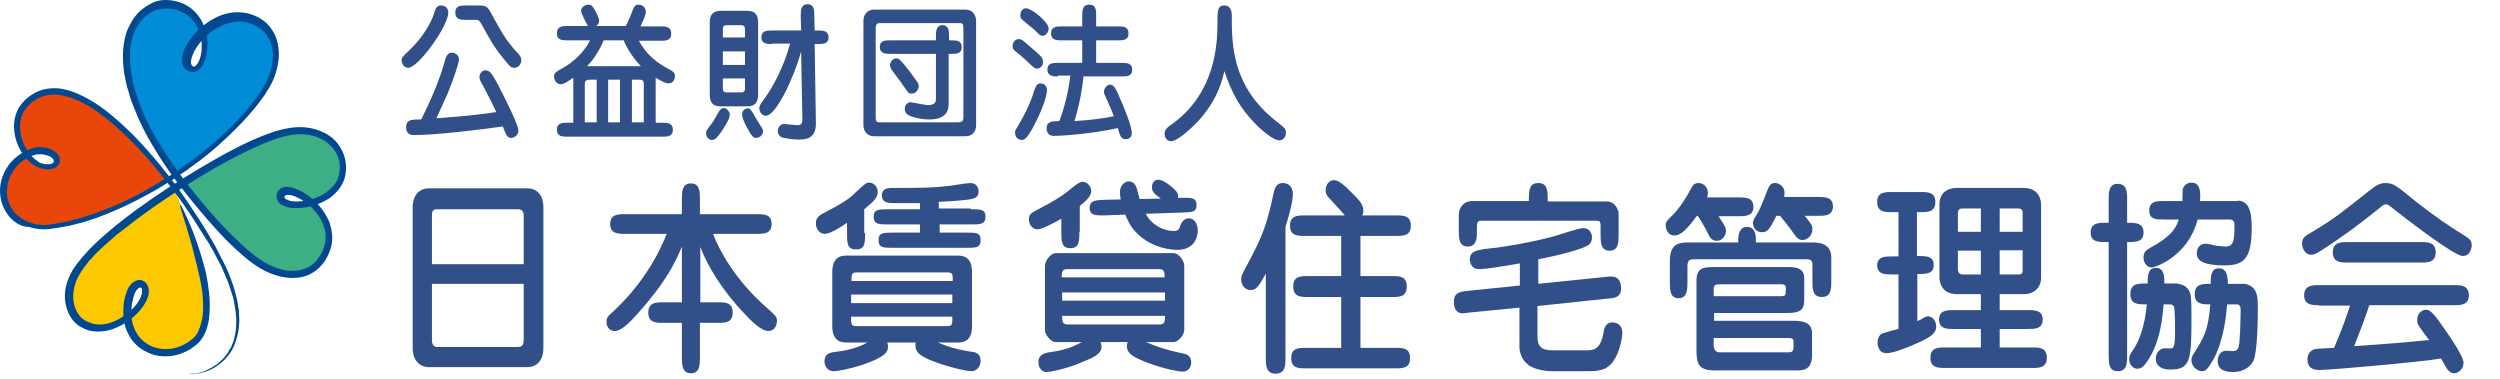 <svg width="448" height="68" viewBox="0 0 448 68" fill="none" xmlns="http://www.w3.org/2000/svg">
<path d="M97.376 62.333C97.376 65.345 95.393 65.786 94.586 65.786H76.742C75.861 65.786 73.952 65.198 73.952 62.333V37.205C73.952 34.634 75.494 33.752 76.742 33.752H94.586C95.907 33.752 97.376 34.634 97.376 37.205V62.333ZM93.851 47.345V38.822C93.851 38.307 93.851 37.499 92.823 37.499H78.284C77.477 37.499 77.403 38.014 77.403 38.601V47.345H93.851ZM77.403 50.871V60.937C77.403 61.378 77.477 62.186 78.431 62.186H92.677C93.704 62.186 93.851 61.672 93.851 60.79V50.871H77.403Z" fill="#314F89"/>
<path d="M125.426 54.178H128.657C129.979 54.178 131.3 54.178 131.3 56.014C131.3 57.851 129.905 57.851 128.657 57.851H125.426V63.949C125.426 65.345 125.426 66.888 123.811 66.888C122.195 66.888 122.195 65.272 122.195 63.949V57.851H118.817C117.569 57.851 116.174 57.851 116.174 56.014C116.174 54.178 117.569 54.178 118.817 54.178H122.195V44.185C120.139 49.328 117.055 53.075 113.971 56.529C112.649 57.998 111.254 59.321 110.153 59.321C109.198 59.321 108.684 58.512 108.684 57.704C108.684 56.896 108.978 56.602 110.079 55.647C114.044 51.9 117.349 47.271 119.478 41.908H111.988C110.814 41.908 109.345 41.908 109.345 40.144C109.345 38.381 110.814 38.381 111.988 38.381H122.195V35.809C122.195 34.413 122.195 32.87 123.811 32.87C125.426 32.87 125.426 34.413 125.426 35.809V38.381H135.633C136.881 38.381 138.276 38.381 138.276 40.144C138.276 41.908 136.808 41.908 135.633 41.908H127.776C128.804 44.7 131.741 50.21 137.395 55.133C139.011 56.602 139.231 56.749 139.231 57.484C139.231 58.586 138.57 59.321 137.689 59.321C136.367 59.321 134.384 57.263 133.577 56.382C129.318 51.973 126.748 47.565 125.499 44.259V54.178H125.426Z" fill="#314F89"/>
<path d="M155.018 41.761C155.018 43.597 155.018 44.7 153.403 44.7C151.787 44.7 151.787 43.524 151.787 41.761V39.924C150.759 40.659 148.777 41.908 147.822 41.908C146.867 41.908 146.207 41.026 146.207 40.071C146.207 38.895 146.794 38.601 148.189 37.867C151.787 36.03 152.668 35.148 153.476 34.34C155.092 32.87 155.238 32.724 155.752 32.724C156.707 32.724 157.294 33.605 157.294 34.413C157.294 35.516 156.34 36.25 154.871 37.499V41.761H155.018ZM158.983 61.378C159.057 61.525 159.13 61.819 159.13 62.039C159.13 62.921 158.983 63.876 154.431 65.419C152.154 66.154 150.025 66.521 149.364 66.521C148.336 66.521 147.749 65.639 147.749 64.758C147.749 63.288 148.923 63.141 149.658 63.068C151.494 62.847 153.403 62.48 155.459 61.378H151.787C150.98 61.378 149.144 61.378 149.144 58.439V48.741C149.144 45.802 150.98 45.802 151.787 45.802H171.54C172.347 45.802 174.183 45.802 174.183 48.741V58.439C174.183 61.378 172.347 61.378 171.54 61.378H168.089C168.603 61.598 170.512 62.48 173.816 62.994C174.697 63.068 175.725 63.215 175.725 64.684C175.725 65.566 175.138 66.521 174.036 66.521C173.082 66.521 169.117 65.566 166.547 64.464C164.931 63.729 164.05 63.141 164.05 61.966C164.05 61.745 164.05 61.451 164.123 61.378H158.983ZM170.732 50.357C170.732 49.108 170.732 48.814 169.704 48.814H153.623C152.595 48.814 152.595 49.108 152.595 50.357H170.732ZM152.522 52.782V54.325H170.659V52.782H152.522ZM152.522 56.749V57.337C152.522 58.365 152.815 58.439 153.55 58.439H169.631C170.365 58.439 170.659 58.365 170.659 57.337V56.749H152.522ZM173.963 37.499C175.725 37.499 176.606 37.499 176.606 38.822C176.606 40.218 175.652 40.218 173.963 40.218H168.382V41.687H173.155C174.991 41.687 175.725 41.687 175.725 43.01C175.725 44.406 174.918 44.406 173.155 44.406H160.085C158.249 44.406 157.441 44.406 157.441 43.01C157.441 41.687 158.249 41.687 160.085 41.687H164.858V40.218H159.204C157.515 40.218 156.56 40.218 156.56 38.822C156.56 37.499 157.515 37.499 159.204 37.499H164.858V36.397C164.123 36.397 160.966 36.397 160.305 36.397C159.277 36.397 158.029 36.397 158.029 35.001C158.029 33.679 159.35 33.679 159.791 33.679C165.298 33.679 166.767 33.679 170.071 33.311C170.659 33.238 173.376 32.797 173.89 32.797C174.918 32.797 175.358 33.532 175.358 34.34C175.358 35.516 174.404 35.663 173.155 35.809C171.833 35.956 171.099 36.03 168.235 36.177V37.352H173.963V37.499Z" fill="#314F89"/>
<path d="M193.422 41.54C193.422 43.157 193.422 44.479 191.806 44.479C190.191 44.479 190.191 43.157 190.191 41.54V39.189C189.457 39.63 186.813 41.099 185.859 41.099C185.271 41.099 184.39 40.512 184.39 39.336C184.39 38.307 184.684 38.234 186.74 37.132C188.355 36.324 190.485 35.075 192.1 33.679C192.541 33.311 193.422 32.577 194.009 32.577C194.817 32.577 195.551 33.385 195.551 34.267C195.551 35.369 194.009 36.471 193.495 36.911V41.54H193.422ZM197.167 61.231C197.24 61.378 197.387 61.598 197.387 62.112C197.387 63.362 196.212 63.949 194.083 64.831C190.631 66.3 187.915 66.668 187.547 66.668C186.666 66.668 186.079 65.86 186.079 64.904C186.079 63.582 187.107 63.288 187.988 63.141C189.971 62.847 191.586 62.553 193.862 61.304H189.163C188.282 61.304 187.254 59.982 187.254 59.1V47.639C187.254 46.683 188.355 45.361 189.163 45.361H210.311C211.192 45.361 212.22 46.683 212.22 47.639V59.1C212.22 60.055 211.118 61.304 210.311 61.304H205.391C207.373 62.186 209.356 62.774 211.412 63.215C212.66 63.435 213.468 63.656 213.468 64.978C213.468 65.492 213.174 66.594 211.926 66.594C211.265 66.594 208.769 66.153 205.978 65.125C203.261 64.096 201.94 63.435 201.94 62.039C201.94 61.672 202.013 61.451 202.086 61.304H197.167V61.231ZM208.695 49.696C208.695 48.888 208.695 48.226 207.741 48.226H191.219C190.264 48.226 190.264 48.888 190.264 49.696H208.695ZM190.338 52.414V53.884H208.769V52.414H190.338ZM190.338 56.602C190.338 57.484 190.338 58.145 191.292 58.145H207.814C208.769 58.145 208.769 57.484 208.769 56.602H190.338ZM208.034 35.589C207.006 34.854 206.419 34.413 206.419 33.532C206.419 33.458 206.419 32.209 207.594 32.209C208.695 32.209 210.751 34.046 210.971 34.56C211.192 35.001 211.118 35.295 211.045 35.442H211.853C213.468 35.442 214.423 35.369 214.423 36.765C214.423 38.014 213.688 38.014 211.926 38.087L205.317 38.307C206.345 40.291 208.475 41.393 210.311 41.393C211.192 41.393 211.339 41.026 211.559 40.291C211.853 39.556 212.44 39.116 213.027 39.116C214.055 39.116 214.643 40.144 214.643 41.32C214.643 41.54 214.643 44.773 210.971 44.773C210.164 44.773 206.566 44.626 203.702 41.761C202.454 40.512 202.086 39.41 201.646 38.454L197.901 38.601C196.506 38.601 195.258 38.675 195.258 37.279C195.258 35.883 196.432 35.883 197.828 35.809L200.838 35.736C200.765 35.442 200.691 34.854 200.691 34.413C200.691 33.164 201.646 32.503 202.233 32.503C202.38 32.503 203.261 32.503 203.628 33.532C203.775 33.899 204.142 35.369 204.216 35.663L208.034 35.589Z" fill="#314F89"/>
<path d="M230.357 64.243C230.357 65.345 230.357 66.962 228.594 66.962C226.832 66.962 226.832 65.345 226.832 64.243V49.035C225.51 51.459 225.07 51.973 224.115 51.973C223.087 51.973 222.426 51.092 222.426 50.063C222.426 49.475 222.5 49.328 223.234 47.932C226.538 41.908 227.052 39.924 228.227 34.634C228.374 33.899 228.668 32.797 229.843 32.797C230.357 32.797 231.679 32.944 231.679 34.854C231.679 36.25 230.797 39.263 230.357 40.659V64.243ZM243.794 49.475H249.448C250.77 49.475 252.092 49.475 252.092 51.312C252.092 53.222 250.77 53.222 249.448 53.222H243.794V62.333H250.036C251.358 62.333 252.679 62.333 252.679 64.17C252.679 66.007 251.358 66.007 250.036 66.007H234.028C232.707 66.007 231.385 66.007 231.385 64.17C231.385 62.333 232.707 62.333 234.028 62.333H240.343V53.222H234.395C233.074 53.222 231.752 53.222 231.752 51.312C231.752 49.475 233.074 49.475 234.395 49.475H240.343V42.275H233.808C232.56 42.275 231.164 42.275 231.164 40.438C231.164 38.601 232.56 38.601 233.808 38.601H241.004C240.563 38.087 238.581 35.883 238.14 35.442C237.773 35.075 237.553 34.707 237.553 34.12C237.553 33.311 237.993 32.283 239.095 32.283C239.903 32.283 241.224 33.458 242.179 34.487C243.941 36.177 244.308 36.838 244.308 37.72C244.308 38.014 244.308 38.307 244.088 38.601H250.183C251.431 38.601 252.826 38.601 252.826 40.438C252.826 42.275 251.431 42.275 250.183 42.275H243.794V49.475Z" fill="#314F89"/>
<path d="M275.516 50.871L287.705 49.622C288.513 49.549 288.586 49.549 288.807 49.549C289.981 49.549 290.496 50.431 290.496 51.679C290.496 53.296 289.321 53.443 287.999 53.516L275.516 54.839V60.349C275.516 62.333 276.544 62.774 278.159 62.774H284.474C285.282 62.774 286.824 62.774 287.338 59.688C287.411 59.027 287.632 57.778 288.953 57.778C289.467 57.778 290.716 57.998 290.716 59.614C290.716 61.011 289.982 63.949 288.66 65.272C287.852 66.08 286.971 66.521 284.621 66.521H278.306C276.544 66.521 275.516 66.154 275.075 66.007C272.652 65.198 272.285 62.921 272.285 62.26V55.133L263.253 56.014C262.445 56.088 262.372 56.161 262.152 56.161C261.05 56.161 260.536 55.353 260.536 54.104C260.536 52.414 261.638 52.267 263.033 52.12L272.358 51.165V47.198C270.229 47.565 266.484 48.226 265.089 48.226C263.4 48.226 263.4 46.61 263.4 46.463C263.4 44.993 264.722 44.847 266.043 44.626C272.138 44.038 278.233 42.422 278.453 42.349C279.261 42.128 282.932 40.879 283.667 40.879C285.209 40.879 285.282 42.349 285.282 42.495C285.282 43.671 284.621 43.965 284.107 44.185C283.593 44.479 280.95 45.434 275.663 46.463V50.871H275.516ZM273.974 36.103C273.974 34.193 273.974 32.797 275.663 32.797C277.352 32.797 277.352 34.193 277.352 36.103H287.925C289.467 36.103 290.055 37.646 290.055 38.307V41.981C290.055 43.377 290.055 44.92 288.439 44.92C286.824 44.92 286.824 43.377 286.824 41.981V40.438C286.824 39.556 286.53 39.556 285.943 39.556H265.456C264.648 39.556 264.648 39.777 264.648 42.055C264.648 42.422 264.648 44.185 263.033 44.185C261.417 44.185 261.417 42.642 261.417 41.246V38.381C261.417 37.793 261.858 36.03 263.841 36.03H273.974V36.103Z" fill="#314F89"/>
<path d="M304.08 38.675C302.465 40.879 301.29 42.202 300.041 42.202C298.866 42.202 298.499 41.026 298.499 40.438C298.499 39.703 298.646 39.63 299.894 38.381C301.29 36.911 302.391 35.001 302.979 33.899C303.346 33.164 303.639 32.797 304.374 32.797C305.255 32.797 306.063 33.532 306.063 34.56C306.063 34.854 305.989 35.075 305.916 35.369H311.57C312.745 35.369 314.213 35.369 314.213 37.059C314.213 38.748 312.745 38.748 311.57 38.748H307.972C308.926 40.218 309.293 40.732 309.293 41.393C309.293 42.128 308.706 43.157 307.678 43.157C306.723 43.157 306.356 42.495 305.989 41.687C304.961 39.703 304.888 39.703 304.227 38.675H304.08ZM311.496 42.863C311.496 42.128 311.717 40.659 313.038 40.659C314.654 40.659 314.654 42.422 314.654 42.863V43.451H324.714C325.668 43.451 328.165 43.451 328.165 46.169V50.283C328.165 51.753 328.165 53.222 326.476 53.222C324.787 53.222 324.787 51.753 324.787 50.283V47.492C324.787 46.61 324.42 46.463 323.759 46.463H303.786C302.905 46.463 302.391 46.463 302.391 47.712V50.504C302.391 51.826 302.391 53.443 300.776 53.443C299.234 53.443 299.234 51.826 299.234 50.504V46.757C299.234 43.451 301.143 43.451 302.685 43.451H311.496V42.863ZM307.091 57.484H321.189C322.437 57.484 324.714 57.484 324.714 59.688V63.656C324.714 66.374 323.025 66.374 321.923 66.374H307.164C304.3 66.374 304.007 65.052 304.007 62.627V50.357C304.007 47.932 305.328 47.859 307.164 47.859H320.455C321.483 47.859 323.318 47.859 323.318 49.843V53.443C323.318 55.059 323.172 56.088 320.381 56.088H307.164V57.484H307.091ZM307.091 53.075H319.206C319.867 53.075 320.014 52.928 320.014 52.267V51.533C320.014 50.871 319.353 50.945 319.06 50.945H308.192C307.311 50.945 307.091 51.092 307.091 51.973V53.075ZM307.091 60.643V61.819C307.091 62.7 307.458 63.141 308.192 63.141H320.455C321.116 63.141 321.409 62.994 321.409 62.039V61.304C321.409 60.643 321.116 60.57 320.455 60.57H307.091V60.643ZM318.325 38.675C317.15 41.026 316.783 41.614 315.755 41.614C314.874 41.614 314.14 41.026 314.14 39.924C314.14 39.703 314.14 39.483 314.801 38.455C315.315 37.646 315.462 37.279 316.857 33.752C317.15 33.091 317.444 32.797 318.105 32.797C318.913 32.797 319.794 33.532 319.794 34.487C319.794 34.781 319.72 35.075 319.72 35.295H325.815C326.99 35.295 328.459 35.295 328.459 36.985C328.459 38.675 326.99 38.675 325.815 38.675H323.392C324.64 40.144 324.787 40.512 324.787 41.026C324.787 42.349 323.759 43.01 323.025 43.01C322.364 43.01 321.997 42.642 321.483 41.908C320.234 40.144 319.647 39.483 318.986 38.675H318.325Z" fill="#314F89"/>
<path d="M343.585 45.875C345.201 45.875 346.522 45.875 346.522 47.492C346.522 49.108 345.127 49.108 343.585 49.108V57.557C343.805 57.41 344.172 57.337 344.686 56.969C344.98 56.823 345.274 56.676 345.494 56.676C346.008 56.676 346.963 57.19 346.963 58.512C346.963 59.908 345.568 60.57 343.658 61.451C341.088 62.627 339.032 63.288 338.078 63.288C336.462 63.288 336.462 61.598 336.462 61.378C336.462 60.423 336.976 59.908 337.27 59.761C337.711 59.614 339.767 59.027 340.207 58.953V49.181H339.032C337.858 49.181 336.389 49.181 336.389 47.565C336.389 45.949 337.858 45.949 339.032 45.949H340.207V38.014H339.032C337.711 38.014 336.389 38.014 336.389 36.177C336.389 34.413 337.784 34.413 339.032 34.413H344.173C345.421 34.413 346.816 34.413 346.816 36.177C346.816 38.014 345.421 38.014 344.173 38.014H343.512V45.875H343.585ZM364.145 62.26C365.394 62.26 366.789 62.26 366.789 64.096C366.789 65.933 365.394 65.933 364.145 65.933H348.578C347.33 65.933 345.935 65.933 345.935 64.096C345.935 62.26 347.33 62.26 348.578 62.26H354.967V58.953H350.12C348.945 58.953 347.477 58.953 347.477 57.263C347.477 55.574 348.945 55.574 350.12 55.574H354.967V52.708H350.634C347.697 52.708 347.55 50.137 347.55 49.769V36.544C347.55 34.707 348.872 33.679 350.634 33.679H362.677C365.614 33.679 365.761 36.25 365.761 36.544V49.769C365.761 51.606 364.439 52.708 362.677 52.708H358.344V55.574H363.411C364.586 55.574 366.054 55.574 366.054 57.263C366.054 58.953 364.586 58.953 363.411 58.953H358.344V62.26H364.145ZM354.967 41.54V37.352H351.662C350.855 37.352 350.855 38.014 350.855 38.307V41.54H354.967ZM350.855 44.92V48.226C350.855 49.035 351.369 49.181 351.662 49.181H354.967V44.92H350.855ZM362.456 41.54V38.014C362.456 37.426 361.869 37.352 361.722 37.352H358.344V41.54H362.456ZM358.344 44.92V49.181H361.796C362.456 49.181 362.456 48.667 362.456 48.373V44.846H358.344V44.92Z" fill="#314F89"/>
<path d="M377.289 43.377C376.114 43.377 374.646 43.377 374.646 41.687C374.646 39.924 376.114 39.924 377.289 39.924H377.877V35.883C377.877 34.413 377.877 32.944 379.492 32.944C381.181 32.944 381.181 34.487 381.181 35.883V39.924C382.723 39.924 384.118 39.924 384.118 41.687C384.118 43.377 382.723 43.377 381.181 43.377V63.582C381.181 65.052 381.181 66.521 379.492 66.521C377.877 66.521 377.877 65.052 377.877 63.582V43.377H377.289ZM390.286 50.871C390.36 50.871 391.608 50.945 392.269 52.047C392.636 52.782 392.709 53.149 392.709 57.19C392.709 64.611 392.489 66.227 388.891 66.227C387.79 66.227 386.321 65.86 386.321 64.243C386.321 63.141 387.129 62.407 387.936 62.407C388.157 62.407 389.038 62.48 389.185 62.407C389.772 62.333 389.772 60.57 389.772 59.394C389.772 58.733 389.772 55.28 389.552 54.912C389.478 54.765 389.185 54.545 388.891 54.545H387.716C387.422 58.292 386.762 62.039 384.632 64.978C384.338 65.345 383.898 66.08 382.943 66.08C382.576 66.08 381.548 65.639 381.548 64.317C381.548 63.803 381.622 63.656 382.429 62.407C382.65 62.113 384.265 59.614 384.706 54.545C383.09 54.545 381.768 54.545 381.768 52.708C381.768 50.798 383.017 50.798 384.852 50.798C384.852 49.622 384.852 48.006 386.321 48.006C387.863 48.006 387.863 49.622 387.863 50.798H390.286V50.871ZM401.007 35.956C403.357 35.956 403.504 38.748 403.504 40.953C403.504 46.61 401.888 47.565 398.51 47.565C397.482 47.565 394.912 47.418 394.178 46.61C393.811 46.316 393.664 45.875 393.664 45.361C393.664 44.259 394.398 43.671 395.279 43.671C395.573 43.671 396.895 43.965 397.189 44.038C397.482 44.038 398.29 44.185 398.804 44.185C400.346 44.185 400.419 42.936 400.419 40.218C400.419 39.483 399.905 39.336 399.612 39.336H393.811C392.122 45.949 386.174 47.932 385.587 47.932C384.852 47.932 384.118 47.198 384.118 46.169C384.118 45.067 384.706 44.773 385.44 44.332C389.552 42.128 390.066 40.438 390.433 39.336H387.716C386.394 39.336 385.146 39.336 385.146 37.72C385.146 36.03 386.541 36.03 387.716 36.03H391.094C391.094 35.663 391.094 34.193 391.167 33.826C391.241 33.605 391.608 32.724 392.709 32.724C394.398 32.724 394.325 34.634 394.251 36.03H401.007V35.956ZM402.108 50.871C402.769 50.871 403.65 51.312 404.018 51.9C404.605 52.782 404.605 54.031 404.605 54.986C404.605 57.19 404.532 63.215 403.797 64.684C403.283 65.713 402.035 66.668 400.199 66.668C398.877 66.668 397.409 66.374 397.409 64.684C397.409 63.729 397.923 62.847 398.951 62.847C399.171 62.847 399.979 62.921 400.126 62.921C400.64 62.921 401.007 62.7 401.154 62.186C401.447 61.378 401.521 56.529 401.521 55.427C401.521 54.912 401.301 54.545 400.86 54.545H399.098C398.951 56.382 398.51 61.157 396.528 64.611C395.573 66.227 395.206 66.521 394.545 66.521C393.958 66.521 392.709 65.86 392.709 64.537C392.709 64.023 392.93 63.656 393.077 63.435C394.986 60.423 395.72 59.174 396.087 54.545C394.692 54.545 393.297 54.545 393.297 52.708C393.297 50.871 394.619 50.871 396.161 50.871C396.161 49.769 396.087 48.079 397.629 48.079C399.171 48.079 399.171 49.696 399.245 50.871H402.108Z" fill="#314F89"/>
<path d="M433.096 36.25C435.886 38.455 438.823 40.512 441.834 42.349C442.421 42.716 442.935 43.083 442.935 43.965C442.935 44.185 442.788 45.875 441.32 45.875C439.778 45.875 430.819 38.969 428.249 36.911C427.882 36.618 427.662 36.618 427.588 36.618C427.221 36.618 427.001 36.765 426.413 37.279C423.476 39.63 420.392 42.055 415.913 44.92C414.958 45.508 414.665 45.655 414.151 45.655C413.123 45.655 412.535 44.553 412.535 43.671C412.535 42.642 412.902 42.349 414.738 41.32C418.41 39.116 420.099 37.72 424.357 34.34C425.679 33.311 426.34 32.797 427.515 32.797C428.91 32.871 429.13 33.017 433.096 36.25ZM415.546 54.692C414.444 54.692 412.902 54.692 412.902 52.928C412.902 51.092 414.444 51.092 415.546 51.092H439.778C440.879 51.092 442.421 51.092 442.421 52.928C442.421 54.692 440.879 54.692 439.778 54.692H424.578C423.77 57.19 422.815 59.614 421.861 62.039C429.13 61.525 429.938 61.451 435.298 60.937C435.005 60.57 433.756 58.88 433.536 58.512C433.169 57.998 433.169 57.704 433.169 57.337C433.169 56.088 434.05 55.5 434.784 55.5C435.592 55.5 436.473 56.676 437.795 58.586C438.97 60.202 441.467 63.876 441.467 64.978C441.467 66.227 440.438 66.888 439.851 66.888C438.97 66.888 438.603 66.227 438.456 66.007C438.309 65.713 437.575 64.537 437.428 64.243C434.197 64.831 417.675 66.3 415.693 66.3C415.105 66.3 413.49 66.3 413.49 64.39C413.49 63.362 414.151 62.774 414.665 62.627C415.032 62.48 415.326 62.48 418.263 62.333C419.952 58.439 420.539 56.455 421.127 54.765H415.546V54.692ZM433.83 43.377C435.005 43.377 436.473 43.377 436.473 45.214C436.473 47.051 435.005 47.051 433.83 47.051H420.686C419.511 47.051 418.042 47.051 418.042 45.214C418.042 43.377 419.511 43.377 420.686 43.377H433.83Z" fill="#314F89"/>
<path d="M80.34 2.232C80.34 4.657 74.98 12.151 73.144 12.151C72.483 12.151 71.969 11.49 71.969 10.829C71.969 10.314 72.116 10.168 73.291 9.065C75.788 6.714 77.256 4.069 77.77 2.453C77.991 1.718 78.211 0.983 78.945 0.983C79.973 0.91 80.34 1.718 80.34 2.232ZM74.246 24.201C73.805 24.201 72.777 24.201 72.777 22.805C72.777 21.409 73.732 21.409 75.494 21.409C77.109 18.102 78.651 14.723 79.68 11.049C79.9 10.241 80.12 9.433 81.001 9.433C81.515 9.433 82.249 9.874 82.249 10.608C82.249 11.343 81.148 14.502 80.267 16.633C80.194 16.78 78.431 20.747 78.211 21.188C84.085 20.747 84.746 20.674 88.932 20.086C88.564 19.205 87.537 17.221 86.729 15.678C85.995 14.355 85.921 14.208 85.921 13.841C85.921 13.106 86.435 12.592 87.022 12.592C87.683 12.592 88.197 13.18 89.152 15.017C90.106 16.854 92.897 22.29 92.897 23.392C92.897 24.274 92.089 24.715 91.575 24.715C90.914 24.715 90.694 24.201 90.106 22.658C85.994 23.246 78.138 24.201 74.246 24.201ZM83.498 3.555C82.617 3.555 81.589 3.555 81.589 2.232C81.589 0.983 82.617 0.983 83.498 0.983H85.334C87.022 0.983 87.243 0.983 87.977 2.306C89.96 5.906 90.547 7.082 92.75 9.506C93.191 9.947 93.411 10.241 93.411 10.829C93.411 11.49 92.897 12.151 92.162 12.151C91.648 12.151 91.355 11.931 90.547 10.902C88.491 8.404 87.977 7.376 86.508 4.731C85.921 3.628 85.774 3.555 85.26 3.555H84.82H83.498Z" fill="#314F89"/>
<path d="M112.135 4.657C112.723 3.555 113.016 2.747 113.457 1.645C113.677 1.057 113.898 0.836 114.412 0.836C115.293 0.836 115.733 1.498 115.733 2.159C115.733 2.82 114.926 4.363 114.779 4.731H118.377C119.258 4.731 120.286 4.731 120.286 6.053C120.286 7.302 119.258 7.302 118.377 7.302H114.485C115.219 8.551 116.394 10.608 119.845 12.372C120.506 12.739 120.947 12.959 120.947 13.621C120.947 14.355 120.506 14.943 119.845 14.943C119.111 14.943 117.716 14.062 117.496 13.915V21.997H118.671C119.552 21.997 120.58 21.997 120.58 23.246C120.58 24.495 119.552 24.495 118.671 24.495H101.708C100.827 24.495 99.799 24.495 99.799 23.246C99.799 21.997 100.827 21.997 101.708 21.997H102.736V13.915C101.708 14.649 101.047 15.09 100.46 15.09C99.799 15.09 99.285 14.429 99.285 13.768C99.285 13.106 99.432 12.959 101.048 12.078C104.132 10.241 105.306 8.037 105.747 7.229H101.708C100.827 7.229 99.799 7.229 99.799 5.98C99.799 4.657 100.827 4.657 101.708 4.657H105.38C105.16 4.363 104.132 2.453 104.132 1.939C104.132 1.204 104.939 0.836 105.453 0.836C105.967 0.836 106.188 1.13 106.555 1.718C106.848 2.232 107.362 3.261 107.362 3.702C107.362 4.29 106.995 4.584 106.775 4.657H112.135ZM106.922 14.282H105.747C104.792 14.282 104.792 14.649 104.792 15.237V21.923H106.922V14.282ZM108.17 7.229C107.362 9.212 106.261 10.755 105.233 11.857H114.852C113.751 10.755 112.356 8.771 111.768 7.229H108.17ZM108.978 21.923H111.107V14.282H108.978V21.923ZM113.237 21.923H115.366V15.09C115.366 14.282 114.999 14.282 114.485 14.282H113.237V21.923Z" fill="#314F89"/>
<path d="M130.786 20.601C130.786 21.409 129.391 23.392 129.318 23.539C128.437 24.788 128.07 25.082 127.629 25.082C127.042 25.082 126.528 24.642 126.528 23.833C126.528 23.466 126.674 23.246 127.702 21.923C127.923 21.629 128.73 20.086 128.951 19.792C129.024 19.719 129.244 19.352 129.758 19.352C130.272 19.425 130.786 20.013 130.786 20.601ZM133.797 1.939C134.825 1.939 135.853 2.159 135.853 4.069V16.927C135.853 18.837 134.825 19.058 133.797 19.058H129.244C128.216 19.058 127.188 18.837 127.188 16.927V4.069C127.188 2.159 128.29 1.939 129.244 1.939H133.797ZM133.503 6.714V5.465C133.503 5.024 133.503 4.51 132.842 4.51H130.199C129.538 4.51 129.538 4.951 129.538 5.465V6.714H133.503ZM129.538 9.212V11.637H133.503V9.212H129.538ZM129.538 14.062V15.604C129.538 16.119 129.538 16.56 130.199 16.56H132.842C133.503 16.56 133.503 16.119 133.503 15.604V14.062H129.538ZM133.944 19.425C134.458 19.425 134.531 19.572 135.339 20.968C135.486 21.262 136.294 22.584 136.514 22.878C136.587 23.025 136.734 23.246 136.734 23.466C136.734 24.201 136.147 24.715 135.486 24.715C135.045 24.715 134.752 24.421 134.238 23.539C133.797 22.805 132.989 21.262 132.989 20.601C132.916 19.939 133.43 19.425 133.944 19.425ZM138.35 7.89C137.542 7.89 136.441 7.89 136.441 6.714C136.441 5.465 137.469 5.465 138.35 5.465H143.563L143.49 2.894C143.49 1.939 143.49 0.763 144.738 0.763C145.839 0.763 145.913 1.792 145.913 2.306L145.986 5.465H146.574C147.455 5.465 148.483 5.465 148.483 6.714C148.483 7.89 147.455 7.89 146.574 7.89H145.986L146.207 21.997C146.28 24.862 144.444 25.009 143.123 25.009C141.948 25.009 140.773 24.788 140.185 24.642C139.598 24.421 139.378 23.907 139.378 23.466C139.378 22.878 139.818 22.217 140.479 22.217C140.846 22.217 142.535 22.437 142.902 22.437C143.783 22.437 143.783 21.776 143.783 21.409L143.563 9.212C142.095 14.502 138.937 20.747 137.248 20.747C136.587 20.747 136.073 20.086 136.073 19.425C136.073 18.984 136.147 18.837 137.101 17.515C138.497 15.604 140.553 11.784 141.581 7.816H138.35V7.89Z" fill="#314F89"/>
<path d="M154.724 3.775C154.724 2.673 155.385 1.718 156.634 1.718H173.008C174.257 1.718 174.918 2.673 174.918 3.775V22.437C174.918 23.539 174.257 24.421 173.008 24.421H156.634C155.385 24.421 154.724 23.466 154.724 22.437V3.775ZM157.588 4.143C156.927 4.143 156.927 4.804 156.927 5.098V21.041C156.927 21.703 157.074 21.923 157.588 21.923H171.613C172.274 21.923 172.641 21.776 172.641 21.041V5.098C172.641 4.363 172.494 4.143 172.054 4.143H157.588ZM170.438 7.229C171.319 7.229 172.348 7.229 172.348 8.478C172.348 9.653 171.319 9.653 170.438 9.653H169.998V18.543C169.998 19.939 169.484 21.409 166.473 21.409C165.739 21.409 164.123 21.262 162.875 20.674C162.435 20.454 162.141 20.086 162.141 19.498C162.141 18.764 162.655 18.323 163.169 18.323C163.389 18.323 165.812 18.837 166.326 18.837C167.648 18.837 167.721 18.176 167.721 17.662V9.653H159.571C158.763 9.653 157.662 9.653 157.662 8.404C157.662 7.229 158.69 7.229 159.571 7.229H167.721V6.641C167.721 5.686 167.721 4.51 168.896 4.51C170.071 4.51 170.071 5.686 170.071 6.641V7.229H170.438ZM163.389 16.78C162.875 16.78 162.802 16.706 161.994 15.531C161.407 14.649 160.379 13.327 159.791 12.519C159.571 12.151 159.497 11.931 159.497 11.71C159.497 11.049 160.011 10.461 160.599 10.461C161.039 10.461 161.186 10.461 163.022 12.812C163.463 13.4 163.903 14.062 164.344 14.649C164.564 14.943 164.637 15.09 164.637 15.604C164.564 15.972 164.197 16.78 163.389 16.78Z" fill="#314F89"/>
<path d="M185.859 12.298C185.418 12.298 185.271 12.151 183.729 10.682C183.435 10.388 182.114 9.286 181.82 9.065C181.6 8.918 181.453 8.625 181.453 8.257C181.453 7.816 181.746 7.008 182.554 7.008C183.068 7.008 183.215 7.155 184.904 8.625C186.593 10.094 186.813 10.241 186.887 10.976C187.033 11.784 186.299 12.298 185.859 12.298ZM184.977 23.099C183.949 24.862 183.582 25.082 183.068 25.082C182.554 25.082 181.893 24.642 181.893 23.76C181.893 23.392 181.967 23.319 182.407 22.584C183.215 21.262 184.61 18.764 185.345 16.192C185.491 15.825 185.712 14.943 186.446 14.943C187.474 14.943 187.621 15.898 187.621 16.045C187.621 17.882 185.859 21.482 184.977 23.099ZM187.915 5.098C187.915 5.759 187.401 6.42 186.813 6.42C186.446 6.42 186.373 6.347 185.345 5.318C184.977 5.024 183.435 3.775 183.142 3.481C182.848 3.261 182.848 2.967 182.848 2.673C182.848 1.718 183.582 1.424 183.949 1.498C184.977 1.571 187.915 3.996 187.915 5.098ZM189.603 13.694C188.796 13.694 187.694 13.694 187.694 12.445C187.694 11.27 188.722 11.27 189.603 11.27H193.936V7.229H190.264C189.383 7.229 188.355 7.229 188.355 5.98C188.355 4.731 189.383 4.731 190.264 4.731H193.936V2.967C193.936 1.939 193.936 0.836 195.184 0.836C196.432 0.836 196.432 1.792 196.432 2.967V4.731H200.324C201.205 4.731 202.233 4.731 202.233 5.98C202.233 7.229 201.205 7.229 200.324 7.229H196.432V11.27H200.985C201.866 11.27 202.894 11.27 202.894 12.519C202.894 13.694 201.866 13.694 200.985 13.694H194.156C194.009 15.604 193.422 18.837 192.541 21.703C196.065 21.482 198.268 21.115 199.59 20.821C199.149 19.719 199.002 19.278 198.562 18.323C197.974 17.074 197.828 16.78 197.828 16.486C197.828 15.678 198.488 15.164 198.929 15.164C199.516 15.164 199.957 15.751 200.691 17.588C201.132 18.543 202.821 22.511 202.821 23.833C202.821 24.568 202.38 24.935 201.719 24.935C200.912 24.935 200.691 24.348 200.324 22.952C195.698 23.98 190.411 24.348 188.796 24.348C187.547 24.348 187.547 23.099 187.547 23.025C187.547 21.776 188.502 21.703 189.824 21.703C190.778 19.278 191.513 16.119 191.806 13.547H189.603V13.694Z" fill="#314F89"/>
<path d="M215.304 21.041C213.762 22.805 211.045 25.303 209.87 25.303C208.769 25.303 208.695 24.127 208.695 23.98C208.695 23.172 209.209 22.805 210.164 22.143C217.8 16.56 218.168 7.89 218.168 4.143C218.168 1.939 218.168 0.983 219.416 0.983C220.738 0.983 220.738 2.453 220.738 2.894C220.738 7.89 220.738 15.457 228.668 21.703C230.283 22.952 230.43 23.099 230.43 23.833C230.43 24.642 229.843 25.156 229.255 25.156C228.154 25.156 225.878 23.172 224.85 22.07C222.206 19.352 220.664 16.56 219.416 12.739C218.682 15.972 217.433 18.47 215.304 21.041Z" fill="#314F89"/>
<path d="M47.591 5.098C42.157 0.175 36.283 5.833 36.283 5.833C36.283 5.833 36.723 7.229 36.576 8.919C36.429 11.049 35.255 13.106 34.08 12.445C31.216 10.829 36.209 5.833 36.209 5.833C36.209 5.833 33.786 -1.294 27.251 1.204C21.744 3.335 21.67 11.49 24.167 18.617C26.59 25.45 31.436 31.328 31.436 31.328C31.436 31.328 38.926 26.405 44.14 20.307C46.563 17.441 48.472 14.576 49.059 11.637C49.647 9.139 48.986 6.42 47.591 5.098Z" fill="#008CD6"/>
<path d="M54.714 23.613C53.392 23.613 51.997 23.54 50.528 23.98C42.524 26.258 32.758 32.944 32.758 32.944C35.181 36.471 42.965 46.83 50.601 49.108C54.86 50.357 57.724 47.124 58.458 44.993C60.221 39.85 55.815 36.471 55.815 36.471C55.815 36.471 53.612 36.985 52.144 36.764C50.969 36.618 50.087 35.883 50.308 35.148C50.528 34.413 50.822 34.12 52.437 34.413C54.053 34.707 55.888 36.397 55.888 36.397C55.888 36.397 59.119 35.662 60.808 32.87C62.791 29.491 60 23.613 54.714 23.613Z" fill="#3EAF85"/>
<path d="M37.09 54.031C36.723 46.169 31.216 33.899 31.216 33.899C31.216 33.899 10.729 46.096 12.345 53.81C13.373 58.512 16.163 58.88 18.219 58.733C21.083 58.512 22.845 56.896 22.845 56.896C22.845 56.896 22.404 53.957 23.653 51.826C24.314 50.724 25.048 50.798 25.489 51.018C25.929 51.239 26.149 52.194 25.856 53.149C25.268 55.059 22.919 56.896 22.919 56.896C22.919 56.896 23.065 63.215 30.262 63.435C32.978 63.508 37.384 60.717 37.09 54.031Z" fill="#FCC800"/>
<path d="M9.848 16.266C7.131 16.119 5.149 17.882 4.194 19.058C1.257 22.658 4.635 27.654 4.635 27.654C4.635 27.654 6.47 26.772 8.086 27.066C9.701 27.36 10.215 28.389 10.142 28.829C10.068 29.27 9.701 30.226 7.792 29.858C5.883 29.491 4.635 27.654 4.635 27.654C4.635 27.654 -0.285 30.152 0.743 35.809C1.183 38.234 4.488 41.026 7.939 40.952C12.345 40.806 22.478 37.94 30.261 32.209C30.261 32.209 19.027 16.706 9.848 16.266Z" fill="#E94709"/>
<path d="M35.475 48.447C35.328 47.639 35.255 47.418 34.961 46.316C34.153 42.716 32.685 38.454 32.318 37.132C32.171 36.471 32.318 36.471 32.905 37.72C33.492 38.969 34.667 41.32 35.989 45.581C36.062 45.875 36.503 47.345 36.723 48.153C36.797 48.447 37.164 49.843 37.458 52.414C37.604 53.737 37.678 55.28 37.458 57.116C37.311 58.072 37.09 59.027 36.576 60.055C36.283 60.57 35.989 61.01 35.548 61.451C35.108 61.892 34.594 62.186 34.153 62.553C33.125 63.141 31.95 63.655 30.555 63.802C29.233 63.949 27.765 63.802 26.443 63.141C25.121 62.553 23.873 61.525 23.139 60.129C22.331 58.733 22.037 57.116 22.111 55.5C22.111 55.059 22.184 54.692 22.184 54.251C22.258 53.884 22.331 53.443 22.478 53.002C22.698 52.194 22.992 51.239 23.873 50.577C24.093 50.43 24.387 50.283 24.681 50.21C24.975 50.136 25.342 50.136 25.709 50.357C26.37 50.724 26.59 51.386 26.663 51.9C26.737 53.002 26.296 53.884 25.782 54.692C24.754 56.235 23.286 57.484 21.597 58.365C20.716 58.806 19.834 59.174 18.806 59.321C17.852 59.468 16.75 59.468 15.796 59.174C15.576 59.1 15.282 59.027 15.062 58.88C14.841 58.733 14.548 58.659 14.327 58.512C13.887 58.218 13.446 57.851 13.079 57.41C12.418 56.602 11.977 55.574 11.757 54.471C11.317 52.341 11.977 50.136 13.079 48.3C14.254 46.536 15.649 44.993 17.191 43.524C18.733 42.055 20.349 40.732 22.037 39.41C25.415 36.764 29.087 34.267 32.905 31.915C36.723 29.564 40.688 27.213 44.947 25.229C46.049 24.788 47.077 24.274 48.252 23.907C49.353 23.466 50.528 23.172 51.776 22.952C54.2 22.511 56.916 22.878 59.046 24.348C60.147 25.082 60.955 26.184 61.469 27.36C61.983 28.609 62.13 29.932 61.91 31.254C61.689 32.577 60.955 33.826 60 34.707C59.046 35.662 57.871 36.25 56.623 36.691C55.374 37.132 54.126 37.352 52.804 37.279C52.144 37.279 51.483 37.205 50.748 36.838C50.381 36.691 50.014 36.471 49.794 36.03C49.5 35.589 49.5 35.075 49.647 34.634C49.794 34.193 50.234 33.679 50.675 33.605C51.115 33.458 51.556 33.458 51.85 33.532C52.584 33.605 53.172 33.899 53.832 34.193C55.007 34.781 56.035 35.589 56.916 36.544C57.797 37.499 58.532 38.601 59.046 39.85C59.266 40.512 59.413 41.173 59.486 41.834C59.56 42.495 59.56 43.23 59.413 43.891C59.119 45.214 58.532 46.463 57.651 47.492C56.77 48.52 55.521 49.328 54.2 49.622C52.878 49.916 51.483 49.843 50.234 49.549C48.986 49.255 47.738 48.74 46.636 48.079C44.433 46.757 42.598 44.993 40.835 43.304C37.458 39.85 34.3 36.03 31.363 32.136C29.894 30.152 28.573 28.168 27.324 26.038C26.076 23.98 24.975 21.776 24.093 19.498C23.873 18.911 23.653 18.396 23.433 17.809L22.919 16.045C22.698 15.457 22.625 14.87 22.478 14.282C22.404 13.694 22.184 13.106 22.184 12.519C21.89 10.168 21.964 7.596 22.845 5.318C23.359 4.216 23.947 3.114 24.828 2.232C25.268 1.792 25.782 1.424 26.296 1.057C26.59 0.91 26.884 0.763 27.104 0.616L27.545 0.396L27.985 0.249C29.16 -0.119 30.482 -0.045 31.657 0.249C32.831 0.543 33.933 1.13 34.814 2.012C36.576 3.702 37.311 6.2 37.164 8.478C37.09 9.653 36.87 10.829 36.209 11.857C36.062 12.151 35.842 12.372 35.475 12.592C35.181 12.812 34.741 12.96 34.3 12.886C33.859 12.812 33.492 12.666 33.199 12.372C32.905 12.078 32.758 11.71 32.685 11.343C32.538 10.608 32.685 10.021 32.831 9.433C32.978 8.845 33.272 8.331 33.566 7.89C34.153 6.935 34.814 6.053 35.622 5.318C37.164 3.849 39.073 2.673 41.203 2.306C43.332 1.939 45.535 2.453 47.224 3.702C48.913 4.951 49.867 7.082 49.941 9.065C50.014 9.58 49.941 10.021 49.941 10.535C49.867 10.976 49.794 11.49 49.72 11.931C49.5 12.886 49.206 13.768 48.839 14.576C48.619 15.017 48.399 15.384 48.178 15.825C47.958 16.192 47.664 16.56 47.444 17C46.93 17.735 46.416 18.396 45.902 19.058C43.773 21.703 41.423 23.98 39.22 25.964C38.118 26.993 36.944 27.874 35.842 28.756C34.667 29.564 33.639 30.446 32.538 31.107C32.024 31.474 31.436 31.842 30.922 32.209C30.408 32.503 29.894 32.87 29.38 33.164C28.352 33.826 27.398 34.34 26.443 34.854C22.625 36.985 19.467 38.234 17.338 39.042C16.236 39.41 15.355 39.703 14.841 39.85C14.254 39.997 13.96 40.071 13.96 40.071C13.96 40.071 13.74 40.144 13.373 40.218C13.006 40.291 12.418 40.512 11.684 40.585C10.95 40.732 10.068 40.879 8.967 41.026C7.865 41.173 6.544 41.099 5.149 40.659C3.827 40.659 2.358 39.85 1.33 38.381C0.302 36.985 -0.212 35.001 0.082 33.091C0.376 31.181 1.477 29.197 3.166 27.948C4.047 27.287 5.002 26.772 6.103 26.478C6.691 26.331 7.278 26.331 7.865 26.405C8.453 26.478 9.04 26.625 9.554 26.993L9.995 27.287C10.142 27.433 10.215 27.507 10.362 27.654C10.582 27.948 10.729 28.315 10.729 28.756C10.729 29.197 10.509 29.638 10.142 29.858C9.848 30.152 9.481 30.226 9.187 30.299C8.526 30.446 7.865 30.299 7.278 30.152C6.617 29.932 6.103 29.638 5.589 29.27C3.68 27.654 2.579 25.303 2.505 22.731C2.505 21.482 2.799 20.16 3.533 19.058C4.267 17.956 5.295 17.147 6.397 16.56C7.572 15.972 8.893 15.751 10.215 15.825C11.537 15.898 12.712 16.266 13.887 16.78C16.236 17.809 18.293 19.205 20.202 20.821C22.111 22.437 23.873 24.127 25.489 25.891C28.793 29.491 31.657 33.238 34.153 36.985C36.283 40.144 38.118 43.083 39.514 45.949C41.056 48.74 42.01 51.459 42.524 53.957C42.598 54.251 42.671 54.618 42.671 54.912C42.745 55.206 42.818 55.5 42.818 55.794C42.818 56.382 42.891 56.969 42.891 57.557C42.818 58.145 42.818 58.659 42.745 59.174C42.671 59.688 42.524 60.202 42.377 60.717C41.863 62.7 40.762 64.096 39.66 64.978C38.559 65.933 37.458 66.447 36.576 66.668C35.695 66.962 35.034 66.962 34.594 67.035C33.713 67.035 33.713 66.962 34.52 66.962C35.255 66.962 36.87 66.668 38.632 65.419C38.779 65.345 38.853 65.272 39 65.198C39.073 65.125 39.22 64.978 39.293 64.904C39.514 64.684 39.734 64.537 39.954 64.317C40.175 64.096 40.321 63.876 40.542 63.582C40.762 63.362 40.909 63.068 41.056 62.774C41.129 62.627 41.203 62.48 41.349 62.333C41.423 62.186 41.496 62.039 41.57 61.819C41.717 61.451 41.863 61.157 41.937 60.79C42.084 60.055 42.304 59.321 42.304 58.512C42.451 56.896 42.157 55.133 41.79 53.369C41.496 52.488 41.203 51.532 40.909 50.651C40.542 49.769 40.101 48.814 39.734 47.859C39.22 46.977 38.779 46.022 38.265 45.067C37.751 44.112 37.164 43.157 36.576 42.275C35.401 40.365 34.153 38.454 32.831 36.544C33.125 36.985 32.538 36.103 31.216 34.34C29.894 32.577 27.912 29.932 25.121 26.919C23.726 25.45 22.111 23.833 20.349 22.291C18.513 20.747 16.53 19.205 14.18 18.102C13.006 17.588 11.757 17.147 10.509 17C9.261 16.854 7.939 17 6.764 17.662C5.589 18.25 4.635 19.205 4.047 20.38C3.533 21.556 3.46 22.952 3.753 24.274C4.047 25.597 4.708 26.846 5.589 27.874C6.03 28.389 6.544 28.756 7.058 29.123C7.572 29.344 8.233 29.491 8.82 29.417C9.114 29.417 9.334 29.27 9.481 29.197C9.628 29.05 9.701 28.903 9.628 28.756C9.554 28.389 9.04 28.021 8.526 27.874C8.233 27.801 7.939 27.727 7.645 27.654C7.351 27.654 7.058 27.654 6.764 27.654C6.177 27.727 5.589 27.948 5.002 28.242C2.725 29.417 1.33 31.768 1.257 34.046C1.183 35.222 1.477 36.324 1.991 37.205C2.505 38.16 3.313 38.822 4.194 39.336C5.956 40.365 7.939 40.512 9.554 40.144C10.435 39.997 11.243 39.85 11.977 39.703C12.712 39.483 13.373 39.336 14.034 39.189C15.282 38.822 16.163 38.528 16.824 38.307C17.118 38.234 17.411 38.087 17.558 38.014C17.705 37.94 17.779 37.94 17.779 37.94C17.779 37.94 18.072 37.867 18.586 37.646C19.1 37.426 19.908 37.132 20.936 36.691C22.992 35.809 25.929 34.34 29.527 32.062C31.29 30.96 33.199 29.638 35.255 28.095C37.237 26.552 39.367 24.788 41.423 22.731C43.479 20.674 45.535 18.323 47.224 15.604C48.031 14.209 48.619 12.666 48.839 11.049C49.059 9.433 48.766 7.743 47.885 6.42C47.003 5.098 45.388 4.216 43.699 3.922C42.01 3.702 40.175 4.216 38.632 5.171C37.09 6.127 35.695 7.522 34.814 9.212C34.594 9.653 34.447 10.021 34.3 10.461C34.227 10.902 34.153 11.343 34.3 11.563C34.373 11.71 34.447 11.784 34.52 11.857C34.667 11.931 34.741 11.931 34.814 11.931C34.961 11.931 35.255 11.637 35.475 11.27C35.916 10.535 36.136 9.506 36.136 8.551C36.209 7.596 36.062 6.567 35.695 5.686C35.108 3.849 33.566 2.306 31.657 1.792L31.143 1.645C30.996 1.645 30.922 1.645 30.776 1.571L30.041 1.498C29.527 1.571 29.013 1.498 28.573 1.645C27.618 1.792 26.737 2.379 25.929 3.041C24.461 4.437 23.579 6.494 23.359 8.625C23.139 10.755 23.433 13.033 23.947 15.237C24.534 17.441 25.342 19.572 26.296 21.629C28.352 25.744 30.996 29.711 33.933 33.458C36.87 37.205 40.028 40.806 43.552 44.038C45.315 45.655 47.15 47.124 49.353 47.932C50.455 48.373 51.556 48.594 52.657 48.52C53.759 48.52 54.86 48.153 55.742 47.565C56.623 46.977 57.283 46.022 57.797 44.993C58.238 43.965 58.458 42.863 58.312 41.761C58.018 39.556 56.549 37.573 54.714 36.25C53.832 35.589 52.731 35.001 51.776 34.928C51.556 34.928 51.336 34.928 51.189 35.001C51.042 35.075 51.042 35.075 50.969 35.222C50.969 35.369 50.969 35.442 51.042 35.516C51.115 35.589 51.262 35.736 51.483 35.809C51.923 36.03 52.437 36.103 53.025 36.103C53.612 36.103 54.126 36.103 54.714 35.956C55.815 35.809 56.916 35.369 57.871 34.854C58.825 34.267 59.707 33.532 60.221 32.65C60.735 31.768 60.955 30.666 60.882 29.564C60.808 28.462 60.368 27.433 59.707 26.625C59.046 25.817 58.165 25.156 57.21 24.715C55.154 23.833 52.878 23.907 50.748 24.495C48.545 25.082 46.489 26.038 44.433 26.993C40.321 28.977 36.43 31.254 32.758 33.605C29.087 35.956 25.489 38.454 22.258 41.026C21.817 41.32 21.45 41.687 21.009 41.981C20.642 42.348 20.202 42.642 19.834 43.01C19.027 43.671 18.293 44.406 17.558 45.067C17.191 45.434 16.824 45.802 16.53 46.169C16.163 46.536 15.796 46.904 15.576 47.271C15.282 47.639 14.988 48.006 14.694 48.447C14.474 48.814 14.18 49.255 13.96 49.696C13.152 51.312 12.859 53.222 13.373 54.912C13.666 55.72 14.034 56.455 14.694 57.043C15.282 57.557 16.09 57.851 16.897 58.072C18.513 58.365 20.202 57.851 21.67 56.969C23.065 56.088 24.387 54.912 25.048 53.59C25.415 52.928 25.562 52.194 25.415 51.753C25.342 51.532 25.268 51.532 25.121 51.532C24.975 51.532 24.754 51.679 24.534 51.9C24.167 52.341 23.947 53.075 23.8 53.81C23.579 54.545 23.579 55.28 23.506 55.941C23.506 57.337 23.873 58.733 24.534 59.761C25.195 60.864 26.223 61.672 27.324 62.112C29.601 62.994 32.024 62.48 33.713 61.304C33.933 61.157 34.153 61.01 34.3 60.864L34.594 60.643L34.814 60.423C35.108 60.129 35.401 59.761 35.548 59.321C35.916 58.512 36.136 57.631 36.283 56.822C36.503 55.206 36.356 53.663 36.283 52.488C35.916 50.063 35.548 48.667 35.475 48.447Z" fill="#004990"/>
</svg>

